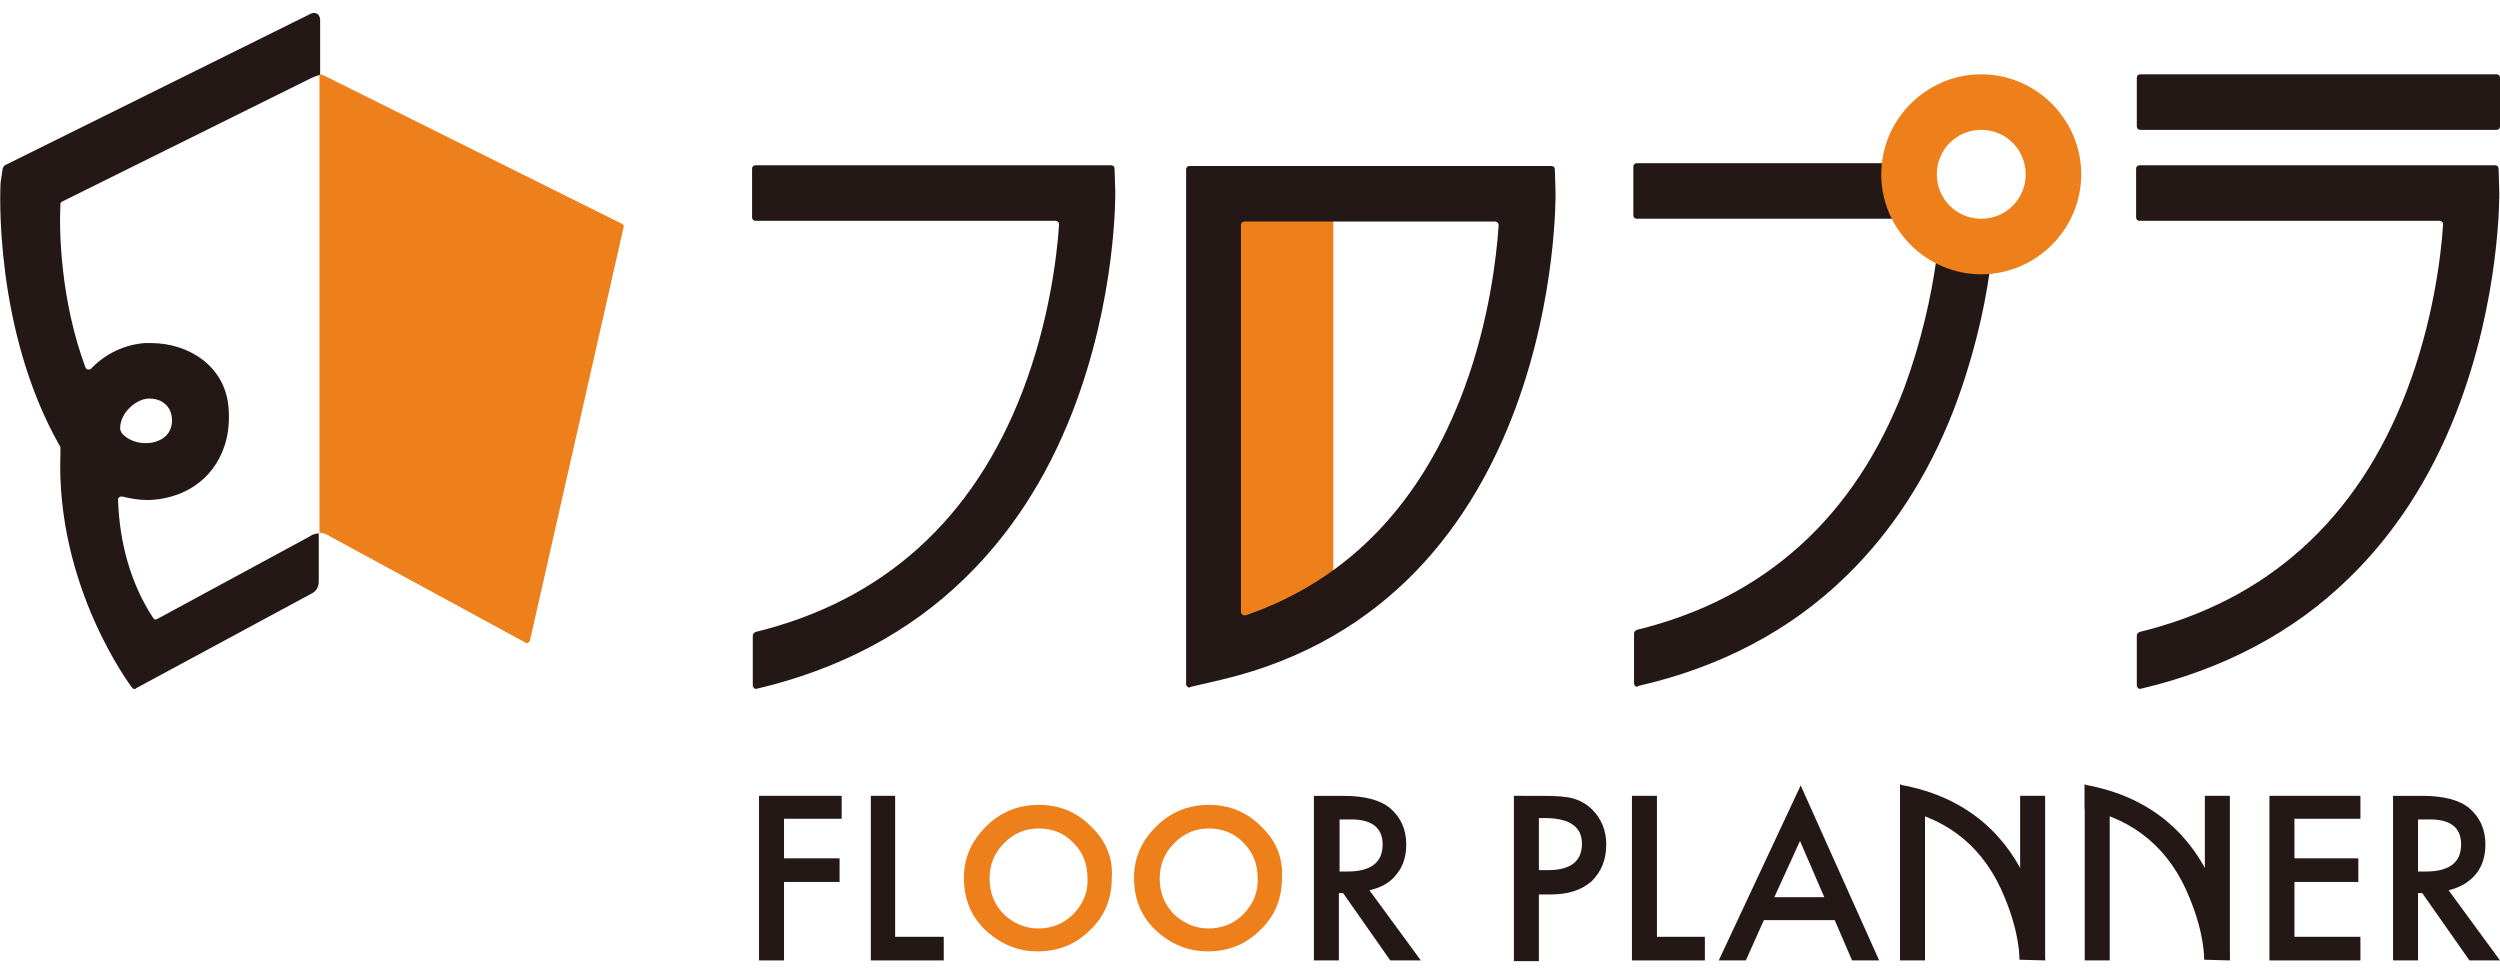 <?xml version="1.0" encoding="utf-8"?>
<!-- Generator: Adobe Illustrator 27.8.1, SVG Export Plug-In . SVG Version: 6.00 Build 0)  -->
<svg version="1.1" id="レイヤー_1" xmlns="http://www.w3.org/2000/svg" xmlns:xlink="http://www.w3.org/1999/xlink" x="0px"
	 y="0px" width="360px" height="140.2px" viewBox="0 0 360 140.2" style="enable-background:new 0 0 360 140.2;"
	 xml:space="preserve">
<style type="text/css">
	.st0{fill:#EE801B;}
	.st1{fill:#231815;}
</style>
<path class="st0" d="M181.6,119c-2.1-2.1-4.6-3.1-7.5-3.1s-5.5,1-7.6,3.1s-3.2,4.5-3.2,7.4c0,3.3,1.2,5.9,3.5,7.9
	c2.1,1.8,4.5,2.7,7.1,2.7c3,0,5.5-1,7.6-3.1c2.1-2,3.1-4.5,3.1-7.5C184.8,123.5,183.7,121,181.6,119z M179.1,131.6
	c-1.4,1.4-3.1,2.1-5.1,2.1c-1.8,0-3.5-0.7-4.9-2c-1.4-1.4-2.1-3.1-2.1-5.2c0-2,0.7-3.7,2.1-5.1c1.4-1.4,3-2.1,5-2.1s3.7,0.7,5,2.1
	c1.4,1.4,2,3.1,2,5.1C181.2,128.4,180.5,130.1,179.1,131.6z"/>
<path class="st0" d="M157.1,119c-2.1-2.1-4.6-3.1-7.5-3.1s-5.5,1-7.6,3.1s-3.2,4.5-3.2,7.4c0,3.3,1.2,5.9,3.5,7.9
	c2.1,1.8,4.5,2.7,7.1,2.7c3,0,5.5-1,7.6-3.1c2.1-2,3.1-4.5,3.1-7.5C160.3,123.5,159.2,121,157.1,119z M154.6,131.6
	c-1.4,1.4-3.1,2.1-5.1,2.1c-1.8,0-3.5-0.7-4.9-2c-1.4-1.4-2.1-3.1-2.1-5.2c0-2,0.7-3.7,2.1-5.1c1.4-1.4,3-2.1,5-2.1s3.7,0.7,5,2.1
	c1.4,1.4,2,3.1,2,5.1C156.7,128.4,156,130.1,154.6,131.6z"/>
<path class="st0" d="M192,30.7h-12.8c-0.9,0-1.7,0.8-1.7,1.7v55.7c0,0.5,0.3,1.1,0.7,1.4c0.3,0.2,0.6,0.3,1,0.3c0.2,0,0.4,0,0.6-0.1
	c4.4-1.5,8.5-3.6,12.2-6.2V30.7z"/>
<path class="st1" d="M17.5,62.3c-0.1-0.2-0.2-0.4-0.2-0.6c0-2.3,2.3-4.2,4-4.3c0.1,0,0.2,0,0.3,0c1.8,0,2.9,1.2,3.1,2.4
	c0.3,1.7-0.4,3.1-2,3.7c-0.5,0.2-1,0.3-1.5,0.3C20,63.9,18.3,63.4,17.5,62.3 M0.1,26.2c-0.1,0.9-1,21.3,8.5,38
	c0.1,0.1,0.1,0.2,0.1,0.3c0,0.3,0,0.5,0,0.8C8,84.6,19,99,19,99c0.1,0.2,0.3,0.2,0.4,0.2s0.2,0,0.2-0.1L45,85.4
	c0.5-0.3,0.9-0.8,0.9-1.7v-6.9C45.6,76.8,45,77,45,77l-0.5,0.3L22.7,89.1c-0.1,0-0.2,0.1-0.2,0.1c-0.1,0-0.1,0-0.2,0
	S22.1,89,22,88.9C18.8,84,17.2,78.1,17,72c0-0.2,0-0.3,0.2-0.4c0.1-0.1,0.2-0.1,0.3-0.1h0.1c1.2,0.3,2.4,0.5,3.6,0.5
	c1.5,0,3-0.3,4.4-0.8c4.4-1.6,7.9-6,7.3-12.6c-0.5-5.8-5.6-9.2-11.2-9.2c-0.3,0-0.6,0-0.8,0c-2.9,0.2-5.7,1.5-7.8,3.7
	c-0.1,0.1-0.2,0.1-0.3,0.1h-0.1c-0.2,0-0.3-0.1-0.4-0.3c-3.6-9.7-3.8-19.7-3.6-23.5c0-0.2,0.1-0.3,0.3-0.4l35.7-17.7
	c0,0,0.4-0.2,0.7-0.3s0.5-0.2,0.7-0.2v-8c0,0,0-0.5-0.4-0.8c-0.5-0.3-1,0-1,0l-44,21.8c-0.1,0.1-0.2,0.2-0.3,0.4L0.1,26.2"/>
<path class="st0" d="M75.8,92.6c0.1,0,0.1,0,0.2,0c0.1-0.1,0.2-0.2,0.3-0.3l13.5-59.6c0.1-0.2-0.1-0.4-0.3-0.5L46.7,10.9
	c-0.1,0-0.4-0.2-0.7-0.2v0.5v65.5c0.4,0,0.9,0.2,0.9,0.2l28.7,15.6C75.7,92.6,75.7,92.6,75.8,92.6"/>
<path class="st1" d="M108.9,99.2c-0.1,0-0.2,0-0.3-0.1c-0.1-0.1-0.2-0.2-0.2-0.4v-7.2c0-0.2,0.2-0.4,0.4-0.5
	c18.4-4.5,31.4-16.2,38.5-34.8c3.7-9.7,4.9-19.1,5.2-23.8c0-0.1,0-0.3-0.1-0.4c-0.1-0.1-0.2-0.2-0.4-0.2h-43.2
	c-0.3,0-0.5-0.2-0.5-0.5v-7c0-0.3,0.2-0.5,0.5-0.5H160c0.3,0,0.5,0.2,0.5,0.5l0.1,3.4c0,0.2,0.2,15.3-6.2,31.7
	c-3.7,9.5-8.9,17.5-15.5,23.9C130.9,91.1,120.8,96.4,108.9,99.2C108.9,99.2,108.9,99.2,108.9,99.2"/>
<path class="st1" d="M308.2,99.2c-0.1,0-0.2,0-0.3-0.1c-0.1-0.1-0.2-0.2-0.2-0.4v-7.2c0-0.2,0.2-0.4,0.4-0.5
	c18.4-4.5,31.4-16.2,38.5-34.8c3.7-9.7,4.9-19.1,5.2-23.8c0-0.1,0-0.3-0.1-0.4c-0.1-0.1-0.2-0.2-0.4-0.2h-43.2
	c-0.3,0-0.5-0.2-0.5-0.5v-7c0-0.3,0.2-0.5,0.5-0.5h51.2c0.3,0,0.5,0.2,0.5,0.5l0.1,3.4c0,0.2,0.2,15.3-6.2,31.7
	c-3.7,9.5-8.9,17.5-15.5,23.9C330.2,91.1,320.1,96.4,308.2,99.2C308.3,99.2,308.2,99.2,308.2,99.2"/>
<path class="st1" d="M308.2,18.7c-0.3,0-0.5-0.2-0.5-0.5v-7c0-0.3,0.2-0.5,0.5-0.5h51.3c0.3,0,0.5,0.2,0.5,0.5v7
	c0,0.3-0.2,0.5-0.5,0.5H308.2z"/>
<path class="st1" d="M179.2,31.9c-0.3,0-0.5,0.2-0.5,0.5v55.7c0,0.2,0.1,0.3,0.2,0.4c0.1,0.1,0.2,0.1,0.3,0.1s0.1,0,0.2,0
	c14.8-5.1,25.4-16.2,31.5-32.8c3.5-9.5,4.6-18.7,4.9-23.3c0-0.1,0-0.3-0.1-0.4c-0.1-0.1-0.2-0.2-0.4-0.2
	C215.3,31.9,179.2,31.9,179.2,31.9z M171.3,99c-0.1,0-0.2,0-0.3-0.1s-0.2-0.2-0.2-0.4V24.4c0-0.3,0.2-0.5,0.5-0.5h52.1
	c0.3,0,0.5,0.2,0.5,0.5l0.1,3.4c0,0.6,0.7,58.6-48.2,70.1l-4.3,1C171.3,99,171.3,99,171.3,99"/>
<polygon class="st1" points="109.3,114.6 109.3,138.3 112.9,138.3 112.9,127 120.9,127 120.9,123.6 112.9,123.6 112.9,117.9 
	121.2,117.9 121.2,114.6 "/>
<polygon class="st1" points="125.4,114.6 125.4,138.3 135.9,138.3 135.9,134.9 128.9,134.9 128.9,114.6 "/>
<path class="st1" d="M199.1,121.6c0,2.6-1.7,3.9-5.1,3.9h-1.1V118h1.3C197.4,117.9,199.1,119.1,199.1,121.6 M201.1,125.9
	c1-1.2,1.4-2.7,1.4-4.3c0-2.2-0.8-3.9-2.3-5.2c-1.4-1.2-3.7-1.8-6.8-1.8h-4.2v23.7h3.6v-9.7h0.6l6.8,9.7h4.4l-7.4-10.1
	C198.9,127.8,200.2,127.1,201.1,125.9"/>
<g>
	<path class="st1" d="M227.8,121.5c0,2.5-1.6,3.8-4.9,3.8h-1.3v-7.5h1.2C226.1,117.9,227.8,119.1,227.8,121.5 M231.3,121.6
		c0-2-0.7-3.7-2-5c-0.8-0.8-1.7-1.3-2.7-1.6c-1-0.3-2.5-0.4-4.5-0.4H218v23.8h3.6v-9.6h1.7c2.5,0,4.4-0.6,5.9-1.9
		C230.6,125.5,231.3,123.8,231.3,121.6"/>
	<polygon class="st1" points="235,114.6 235,138.3 245.5,138.3 245.5,134.9 238.6,134.9 238.6,114.6 	"/>
	<path class="st1" d="M259.2,121.1l3.5,8.1h-7.2L259.2,121.1z M247.5,138.3h3.9l2.6-5.8h10.2l2.5,5.8h3.9l-11.3-25.2L247.5,138.3z"
		/>
	<polygon class="st1" points="273.6,138.3 277.2,138.3 277.2,116.2 273.6,112.9 	"/>
	<polygon class="st1" points="300.2,138.3 303.8,138.3 303.8,116.2 300.2,112.9 	"/>
	<polygon class="st1" points="326.8,114.6 326.8,138.3 339.9,138.3 339.9,134.9 330.4,134.9 330.4,127 339.6,127 339.6,123.6 
		330.4,123.6 330.4,117.9 339.9,117.9 339.9,114.6 	"/>
	<path class="st1" d="M354.4,121.6c0,2.6-1.7,3.9-5.1,3.9h-1.1V118h1.3C352.8,117.9,354.4,119.1,354.4,121.6 M356.5,125.9
		c1-1.2,1.4-2.7,1.4-4.3c0-2.2-0.8-3.9-2.3-5.2c-1.4-1.2-3.7-1.8-6.8-1.8h-4.2v23.7h3.6v-9.7h0.6l6.8,9.7h4.4l-7.4-10.1
		C354.2,127.8,355.5,127.1,356.5,125.9"/>
	<path class="st1" d="M294.5,138.3l-3.7-0.1c0-0.1,0.1-3.6-2.1-8.9c-2.8-7-7.9-11.3-15.1-12.8V113
		C294.5,116.7,294.5,138.1,294.5,138.3"/>
	<path class="st1" d="M321.1,138.3l-3.7-0.1c0-0.1,0.1-3.6-2.1-8.9c-2.8-7-7.9-11.3-15.1-12.8V113
		C321.1,116.7,321.1,138.1,321.1,138.3"/>
	<polygon class="st1" points="290.9,114.6 290.9,131.1 294.5,138.3 294.5,114.6 	"/>
	<polygon class="st1" points="317.5,114.6 317.5,131.1 321.1,138.3 321.1,114.6 	"/>
</g>
<g>
	<path class="st1" d="M285.5,39.3c-2.4,0-4.7-0.6-6.7-1.7c-0.7,5-2.1,11.5-4.6,18.3c-7.1,18.6-20.1,30.3-38.5,34.8
		c-0.2,0.1-0.4,0.3-0.4,0.5v7.2c0,0.2,0.1,0.3,0.2,0.4c0.1,0.1,0.2,0.1,0.3,0.1c0.1,0,0.1,0,0-0.1c11.9-2.7,22-8,30-15.8
		c6.6-6.4,11.8-14.4,15.5-23.9c2.8-7.3,4.4-14.3,5.2-19.9C286.1,39.3,285.8,39.3,285.5,39.3z"/>
	<path class="st1" d="M235.7,31.5h37c-1-2-1.6-4.2-1.6-6.6c0-0.5,0-0.9,0.1-1.4h-35.5c-0.3,0-0.5,0.2-0.5,0.5v7
		C235.2,31.3,235.4,31.5,235.7,31.5z"/>
</g>
<path class="st0" d="M285.3,10.7c-7.9,0-14.4,6.5-14.4,14.4c0,7.9,6.5,14.4,14.4,14.4c7.9,0,14.4-6.5,14.4-14.4
	C299.7,17.2,293.2,10.7,285.3,10.7z M285.3,31.5c-3.6,0-6.4-2.9-6.4-6.4c0-3.6,2.9-6.4,6.4-6.4c3.6,0,6.4,2.9,6.4,6.4
	S288.9,31.5,285.3,31.5z"/>
</svg>
